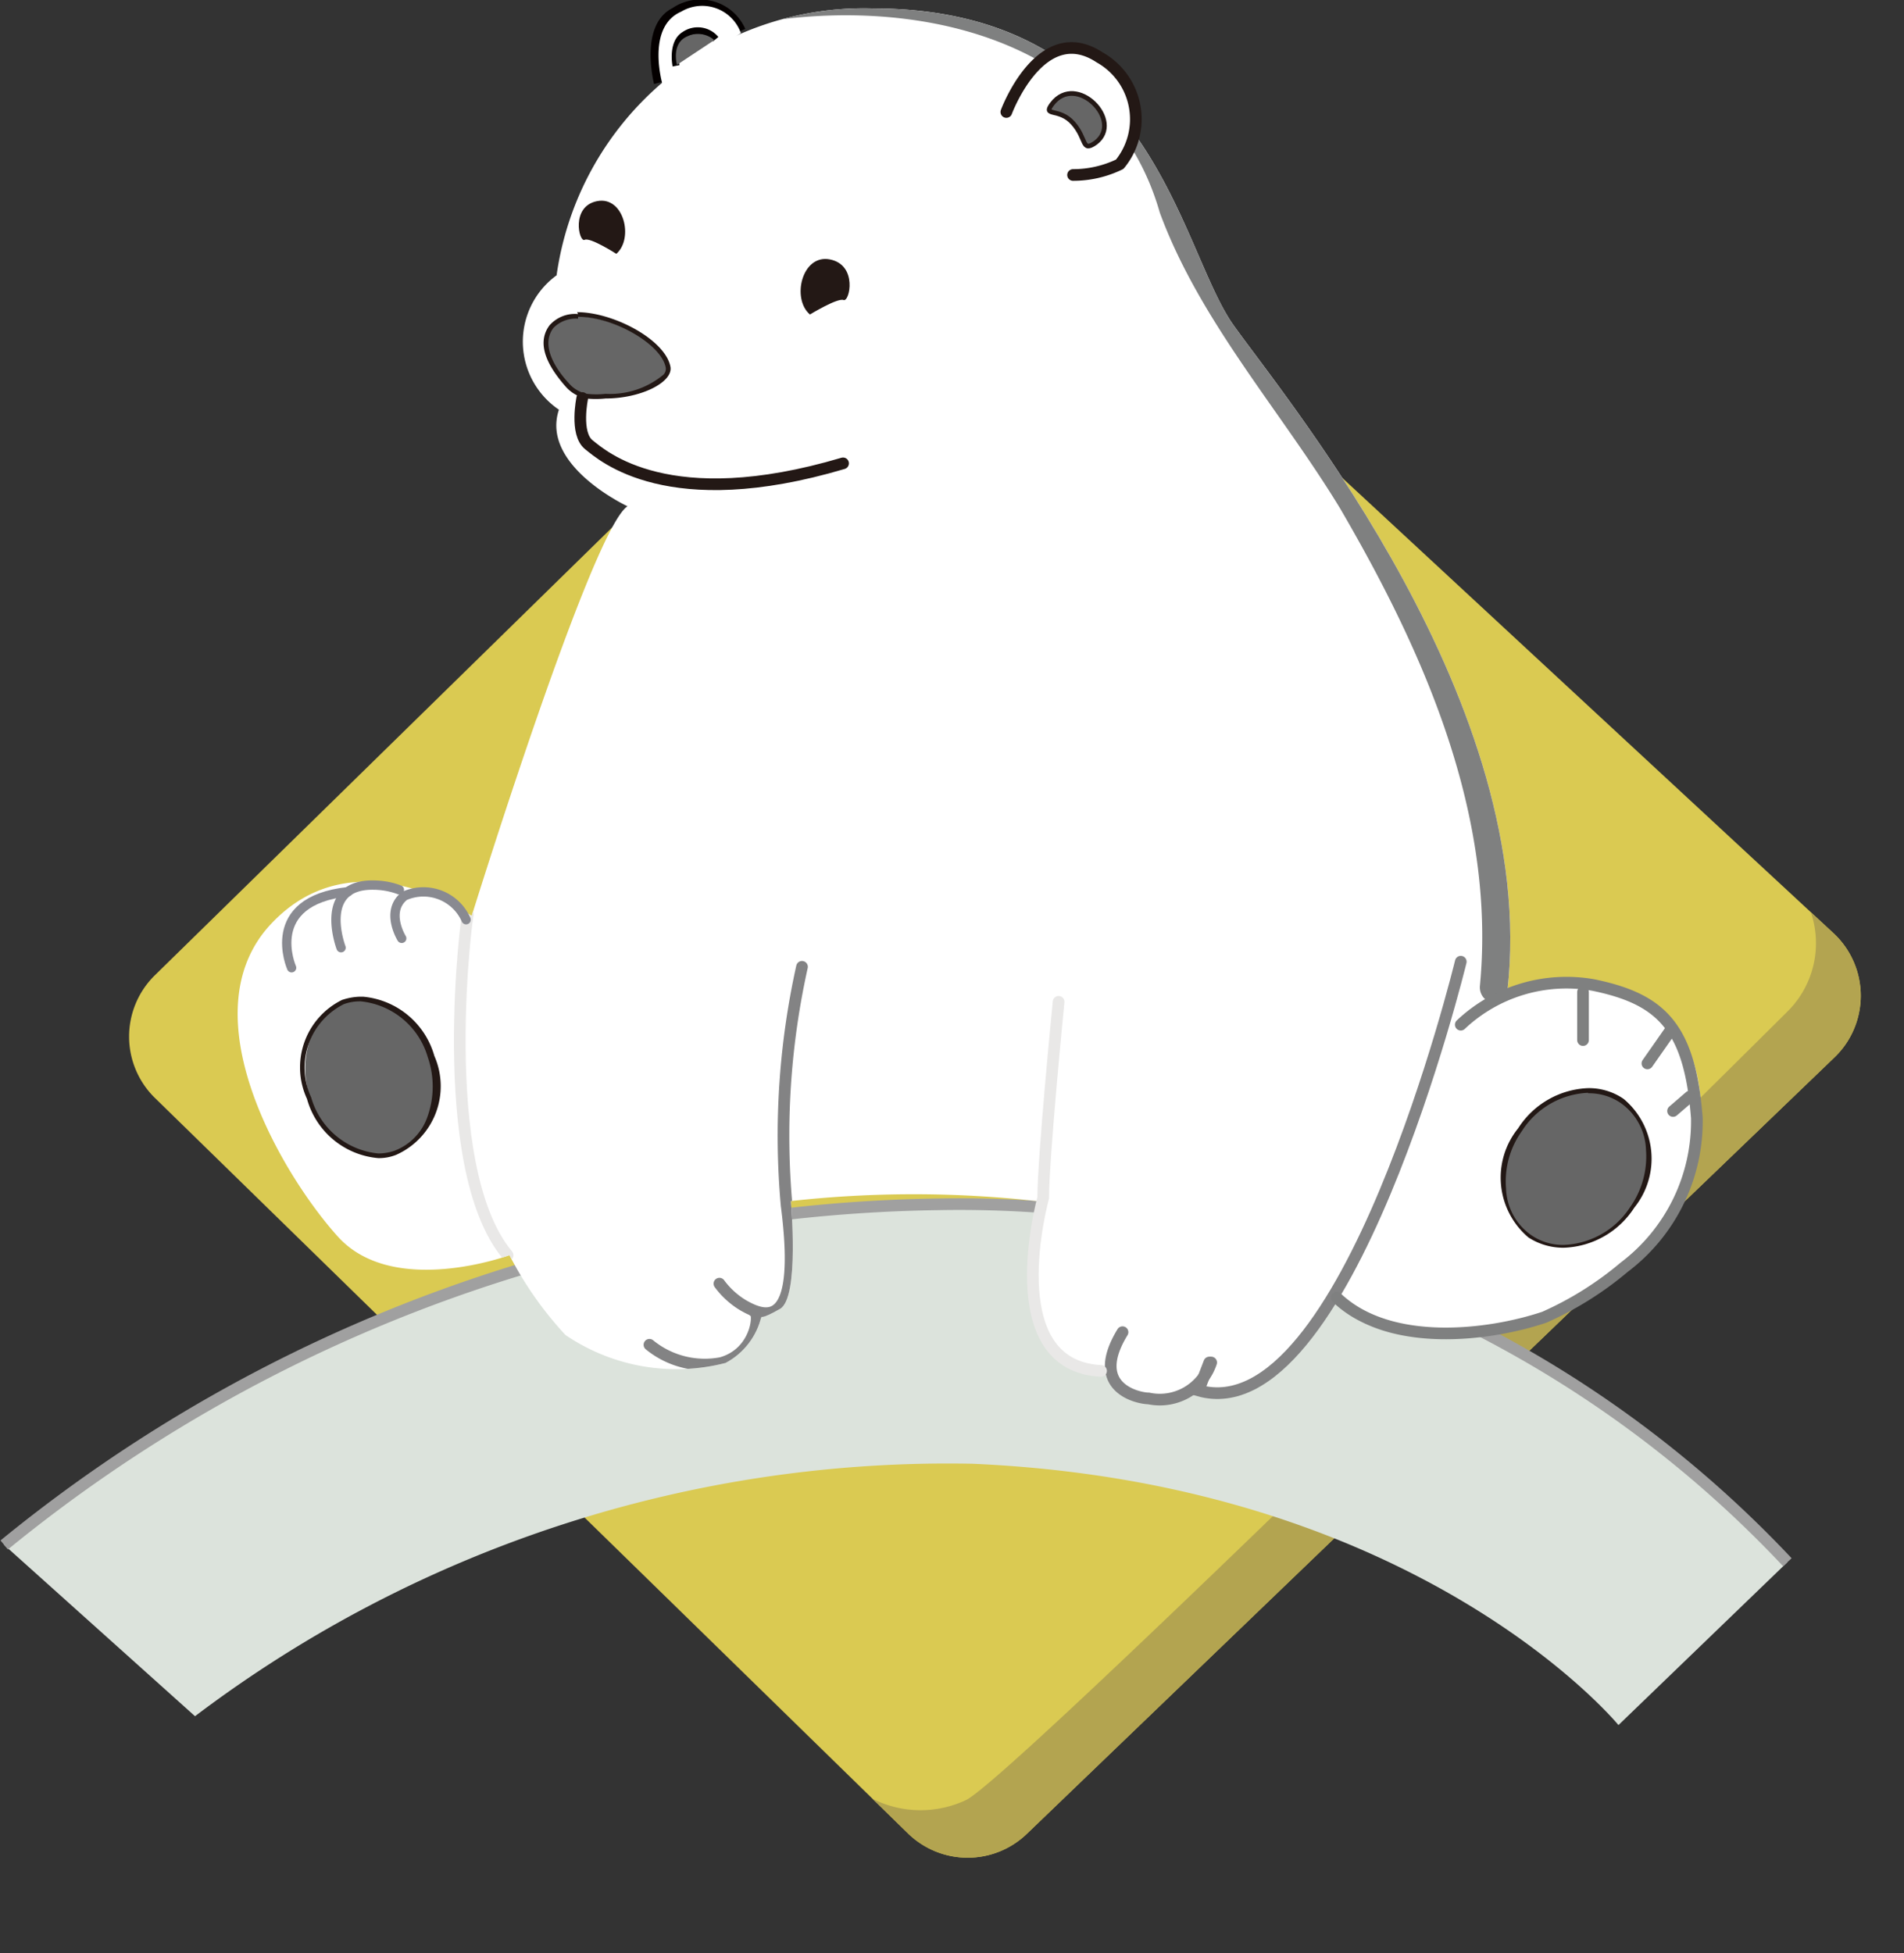 <svg xmlns="http://www.w3.org/2000/svg" xmlns:xlink="http://www.w3.org/1999/xlink" viewBox="0 0 40.81 41.86"><rect x="0" y="0" width="40.81" height="41.86" fill="#333333" stroke="none"/><defs><style>.cls-1{fill:#daca52;}.cls-18,.cls-2{fill:#fff;}.cls-12,.cls-14,.cls-15,.cls-16,.cls-17,.cls-3,.cls-4,.cls-9{fill:none;}.cls-3,.cls-4{stroke:#040000;}.cls-12,.cls-14,.cls-16,.cls-17,.cls-3,.cls-4,.cls-9{stroke-miterlimit:10;}.cls-12,.cls-14,.cls-15,.cls-17,.cls-18,.cls-3,.cls-9{stroke-width:0.25px;}.cls-4{stroke-width:0.15px;}.cls-19,.cls-5{fill:#666;}.cls-6{clip-path:url(#clip-path);}.cls-7{fill:#b3a450;}.cls-8{fill:#dce3dc;}.cls-9{stroke:#a0a0a0;}.cls-10{clip-path:url(#clip-path-2);}.cls-11{fill:#231815;}.cls-12{stroke:#838384;}.cls-12,.cls-14,.cls-15,.cls-16,.cls-17,.cls-18,.cls-19{stroke-linecap:round;}.cls-13{fill:#7f8080;}.cls-14{stroke:#e9e8e7;}.cls-15,.cls-18,.cls-19{stroke:#231815;stroke-linejoin:round;}.cls-16{stroke:#898a91;stroke-width:0.2px;}.cls-17{stroke:#7f8080;}.cls-19{stroke-width:0.1px;}</style><clipPath id="clip-path" transform="translate(-6.69 -4.89)"><path class="cls-1" d="M20.57,15.45,10,25.8a1.84,1.84,0,0,0,0,2.61L26.16,44.19a1.83,1.83,0,0,0,2.54,0L46,27.56a1.83,1.83,0,0,0,0-2.66L32.21,12.12a1.82,1.82,0,0,0-1.86-.38L21.23,15A1.77,1.77,0,0,0,20.57,15.45Z"/></clipPath><clipPath id="clip-path-2" transform="translate(-6.69 -4.89)"><path class="cls-2" d="M20.14,15.74s-1.87-.87-1.47-2.07a1.76,1.76,0,0,1-.05-2.88,6.65,6.65,0,0,1,6.77-5.72c6,0,6.55,5.12,7.74,6.79S39.69,20,39,26.12c0,0,2.21-.73,3.47.6s1.17,5.52-3.78,6.75c0,0-2.86.43-3.4-.83,0,0-1.53,2.62-2.84,2.07,0,0-1.8.74-2.08-.43,0,0-1.22-.19-1.44-1.13a12,12,0,0,1,.11-2.41c0-.25.12-.08-.13-.11a23.82,23.82,0,0,0-5.27,0s.19,2.07-.23,2.31-.4.16-.4.16a1.52,1.52,0,0,1-.77,1,4.23,4.23,0,0,1-3.43-.6,7.65,7.65,0,0,1-1.2-1.71s-2.49.92-3.68-.4-3.24-4.77-1.43-6.7,4.3-.17,4.3-.17S19.37,16.24,20.14,15.74Z"/></clipPath></defs><g id="图层_1" data-name="图层 1"><path class="cls-3" d="M20.83,6.66s-.3-1.18.34-1.49a.93.93,0,0,1,1.38.39" transform="translate(-6.69 -4.89)"/><path class="cls-2" d="M20.89,6.7s-.36-1.23.4-1.56a.88.88,0,0,1,1.28.46" transform="translate(-6.69 -4.89)"/><path class="cls-4" d="M21.18,6.3s-.1-.49.18-.66a.5.5,0,0,1,.67.09" transform="translate(-6.69 -4.89)"/><path class="cls-5" d="M22,5.75a.53.53,0,0,0-.58-.08c-.35.15-.22.61-.22.61" transform="translate(-6.69 -4.89)"/></g><g id="图层_2" data-name="图层 2"><path class="cls-1" d="M20.57,15.45,10,25.8a1.84,1.84,0,0,0,0,2.61L26.16,44.19a1.83,1.83,0,0,0,2.54,0L46,27.56a1.83,1.83,0,0,0,0-2.66L32.21,12.12a1.82,1.82,0,0,0-1.86-.38L21.23,15A1.77,1.77,0,0,0,20.57,15.45Z" transform="translate(-6.69 -4.89)"/><g class="cls-6"><path class="cls-7" d="M25,43.19a2.29,2.29,0,0,0,2.41.27C28.49,42.87,41.46,30.09,45,26.57a2.06,2.06,0,0,0,.51-2.11L45.39,24l2.12,1.62-.19,4L44.93,34,34.05,43.66s-5,2.19-5.16,2.3-2.37.81-2.45.8-1.22-1.54-1.22-1.54Z" transform="translate(-6.69 -4.89)"/></g><path class="cls-8" d="M6.78,38s7.3-7.14,20.63-7.3A23.4,23.4,0,0,1,45,38.37l-3.62,3.49s-4.25-5.18-13.84-5.6a26.74,26.74,0,0,0-16.67,5.41Z" transform="translate(-6.69 -4.89)"/><path class="cls-9" d="M6.78,38a32.35,32.35,0,0,1,20-7.3A24.36,24.36,0,0,1,45,38.37" transform="translate(-6.69 -4.89)"/><path class="cls-2" d="M20.14,15.74s-1.87-.87-1.47-2.07a1.76,1.76,0,0,1-.05-2.88,6.65,6.65,0,0,1,6.77-5.72c6,0,6.55,5.12,7.74,6.79S39.69,20,39,26.12c0,0,2.21-.73,3.47.6s1.17,5.52-3.78,6.75c0,0-2.86.43-3.4-.83,0,0-1.53,2.62-2.84,2.07,0,0-1.8.74-2.08-.43,0,0-1.22-.19-1.44-1.13a12,12,0,0,1,.11-2.41c0-.25.12-.08-.13-.11a23.82,23.82,0,0,0-5.27,0s.19,2.07-.23,2.31-.4.16-.4.16a1.52,1.52,0,0,1-.77,1,4.23,4.23,0,0,1-3.43-.6,7.65,7.65,0,0,1-1.2-1.71s-2.49.92-3.68-.4-3.24-4.77-1.43-6.7,4.3-.17,4.3-.17S19.37,16.24,20.14,15.74Z" transform="translate(-6.69 -4.89)"/><g class="cls-10"><path class="cls-11" d="M19.9,10.33s-.56-.36-.68-.3-.3-.72.27-.83S20.28,10,19.9,10.33Z" transform="translate(-6.69 -4.89)"/><path class="cls-11" d="M24.05,11.63s.59-.36.72-.31.31-.75-.29-.87S23.65,11.29,24.05,11.63Z" transform="translate(-6.69 -4.89)"/><path class="cls-5" d="M19.67,13.38a2,2,0,0,1-.41,0,.78.78,0,0,1-.42-.25c-.26-.28-.65-.82-.33-1.24a.7.7,0,0,1,.57-.22c.72,0,1.83.57,1.93,1.13a.25.25,0,0,1-.07.2A1.83,1.83,0,0,1,19.67,13.38Z" transform="translate(-6.69 -4.89)"/><path class="cls-11" d="M19.08,11.58v.1c.77,0,1.79.59,1.88,1.09a.18.18,0,0,1-.05.15,1.79,1.79,0,0,1-1.24.41,1.75,1.75,0,0,1-.4,0,.68.68,0,0,1-.39-.23c-.25-.27-.62-.79-.33-1.18a.67.67,0,0,1,.53-.2v-.1m0,0a.73.73,0,0,0-.61.24c-.34.45.07,1,.34,1.31a.8.8,0,0,0,.44.26,2,2,0,0,0,.42,0c.76,0,1.45-.35,1.39-.68-.11-.58-1.22-1.17-2-1.17Z" transform="translate(-6.69 -4.89)"/><path class="cls-12" d="M22.11,32.4a1.74,1.74,0,0,0,.52.47c.46.26,1.27.56.92-2.15a16.69,16.69,0,0,1,.33-5.11" transform="translate(-6.69 -4.89)"/><path class="cls-12" d="M22.86,33c.12,0,.07.88-.71,1.1a1.87,1.87,0,0,1-1.54-.39" transform="translate(-6.69 -4.89)"/><path class="cls-2" d="M38.23,27" transform="translate(-6.69 -4.89)"/><path class="cls-13" d="M22.54,5.25c3.62-.89,8.23,0,9.47,4,1,2.26,2.64,4.08,4,6.16,1.93,3.22,3.54,6.83,3.08,10.67a.34.34,0,0,1-.68-.06c.35-3.66-1.19-7.14-3-10.24-1.27-2.09-3-4-3.86-6.33-1.09-3.83-5.45-4.73-9-4-.12,0-.17-.17,0-.19Z" transform="translate(-6.69 -4.89)"/><path class="cls-14" d="M16.72,24.49c0-.21-.75,5.39.85,7.3" transform="translate(-6.69 -4.89)"/></g><path class="cls-5" d="M14.82,29.66a1.7,1.7,0,0,1-1.48-1.23,1.94,1.94,0,0,1,0-1.28,1.2,1.2,0,0,1,.74-.78.92.92,0,0,1,.36-.07,1.72,1.72,0,0,1,1.49,1.24,1.58,1.58,0,0,1-.73,2.06A1.09,1.09,0,0,1,14.82,29.66Z" transform="translate(-6.69 -4.89)"/><path class="cls-11" d="M14.42,26.35h0a1.67,1.67,0,0,1,1.44,1.2,1.92,1.92,0,0,1,0,1.25,1.2,1.2,0,0,1-.71.75,1.07,1.07,0,0,1-.35.06,1.66,1.66,0,0,1-1.44-1.2,1.52,1.52,0,0,1,.7-2,1,1,0,0,1,.34-.06m0-.1a1.33,1.33,0,0,0-.38.07,1.61,1.61,0,0,0-.75,2.12,1.74,1.74,0,0,0,1.53,1.27,1,1,0,0,0,.38-.07A1.61,1.61,0,0,0,16,27.52a1.75,1.75,0,0,0-1.53-1.27Z" transform="translate(-6.69 -4.89)"/><path class="cls-5" d="M40.21,31.59a1.23,1.23,0,0,1-.73-.22,1.62,1.62,0,0,1-.21-2.26,1.82,1.82,0,0,1,1.46-.84,1.31,1.31,0,0,1,.73.22,1.63,1.63,0,0,1,.21,2.27A1.83,1.83,0,0,1,40.21,31.59Z" transform="translate(-6.69 -4.89)"/><path class="cls-11" d="M40.73,28.32h0a1.2,1.2,0,0,1,.7.21,1.28,1.28,0,0,1,.54,1,1.88,1.88,0,0,1-.34,1.23,1.78,1.78,0,0,1-1.42.81,1.2,1.2,0,0,1-.7-.21,1.27,1.27,0,0,1-.54-1,1.85,1.85,0,0,1,.34-1.23,1.77,1.77,0,0,1,1.42-.82m0-.1a1.86,1.86,0,0,0-1.5.86,1.68,1.68,0,0,0,.22,2.34,1.37,1.37,0,0,0,.76.22,1.87,1.87,0,0,0,1.51-.86,1.67,1.67,0,0,0-.23-2.33,1.31,1.31,0,0,0-.76-.23Z" transform="translate(-6.69 -4.89)"/><path class="cls-12" d="M32.65,34.09a1.16,1.16,0,0,1-1.34.77c-.2,0-1.3-.21-.56-1.42" transform="translate(-6.69 -4.89)"/><path class="cls-12" d="M38,25.5s-2.45,10.09-5.62,9.19l.23-.6" transform="translate(-6.69 -4.89)"/><path class="cls-14" d="M29.38,26.36s-.33,3.33-.33,4.2c0,0-1,3.6,1.24,3.71" transform="translate(-6.69 -4.89)"/><path class="cls-14" d="M16.82,24.55" transform="translate(-6.69 -4.89)"/><path class="cls-15" d="M15.67,25.05" transform="translate(-6.69 -4.89)"/><path class="cls-16" d="M14,25.2s-.53-1.4.75-1.34a1.57,1.57,0,0,1,.5.1" transform="translate(-6.69 -4.89)"/><path class="cls-16" d="M15.3,25s-.36-.58.06-.91a1,1,0,0,1,1.32.51" transform="translate(-6.69 -4.89)"/><path class="cls-17" d="M38,26.85A3.3,3.3,0,0,1,40.84,26c1.46.3,2.07.9,2.22,2.85a3.92,3.92,0,0,1-1.56,3.2,7.11,7.11,0,0,1-1.71,1.07c-1.19.4-3.32.66-4.45-.42" transform="translate(-6.69 -4.89)"/><line class="cls-17" x1="33.93" y1="22.29" x2="33.93" y2="21.26"/><path class="cls-17" d="M42,27.68s.49-.7.49-.7" transform="translate(-6.69 -4.89)"/><line class="cls-17" x1="35.86" y1="23.81" x2="36.22" y2="23.5"/><path class="cls-16" d="M12.94,25.63S12.31,24.2,14.15,24" transform="translate(-6.69 -4.89)"/><path class="cls-18" d="M28.26,7.29s.74-2,2-1.17a1.52,1.52,0,0,1,.43,2.29,2.28,2.28,0,0,1-1,.23" transform="translate(-6.69 -4.89)"/><path class="cls-5" d="M21.56,5.92" transform="translate(-6.69 -4.89)"/><path class="cls-19" d="M29.24,7.12c-.21.28.15.07.45.41s.18.63.48.42C30.79,7.49,29.76,6.43,29.24,7.12Z" transform="translate(-6.69 -4.89)"/><path class="cls-15" d="M19.17,13.42s-.16.76.14,1,1.71,1.51,5.45.4" transform="translate(-6.69 -4.89)"/></g></svg>